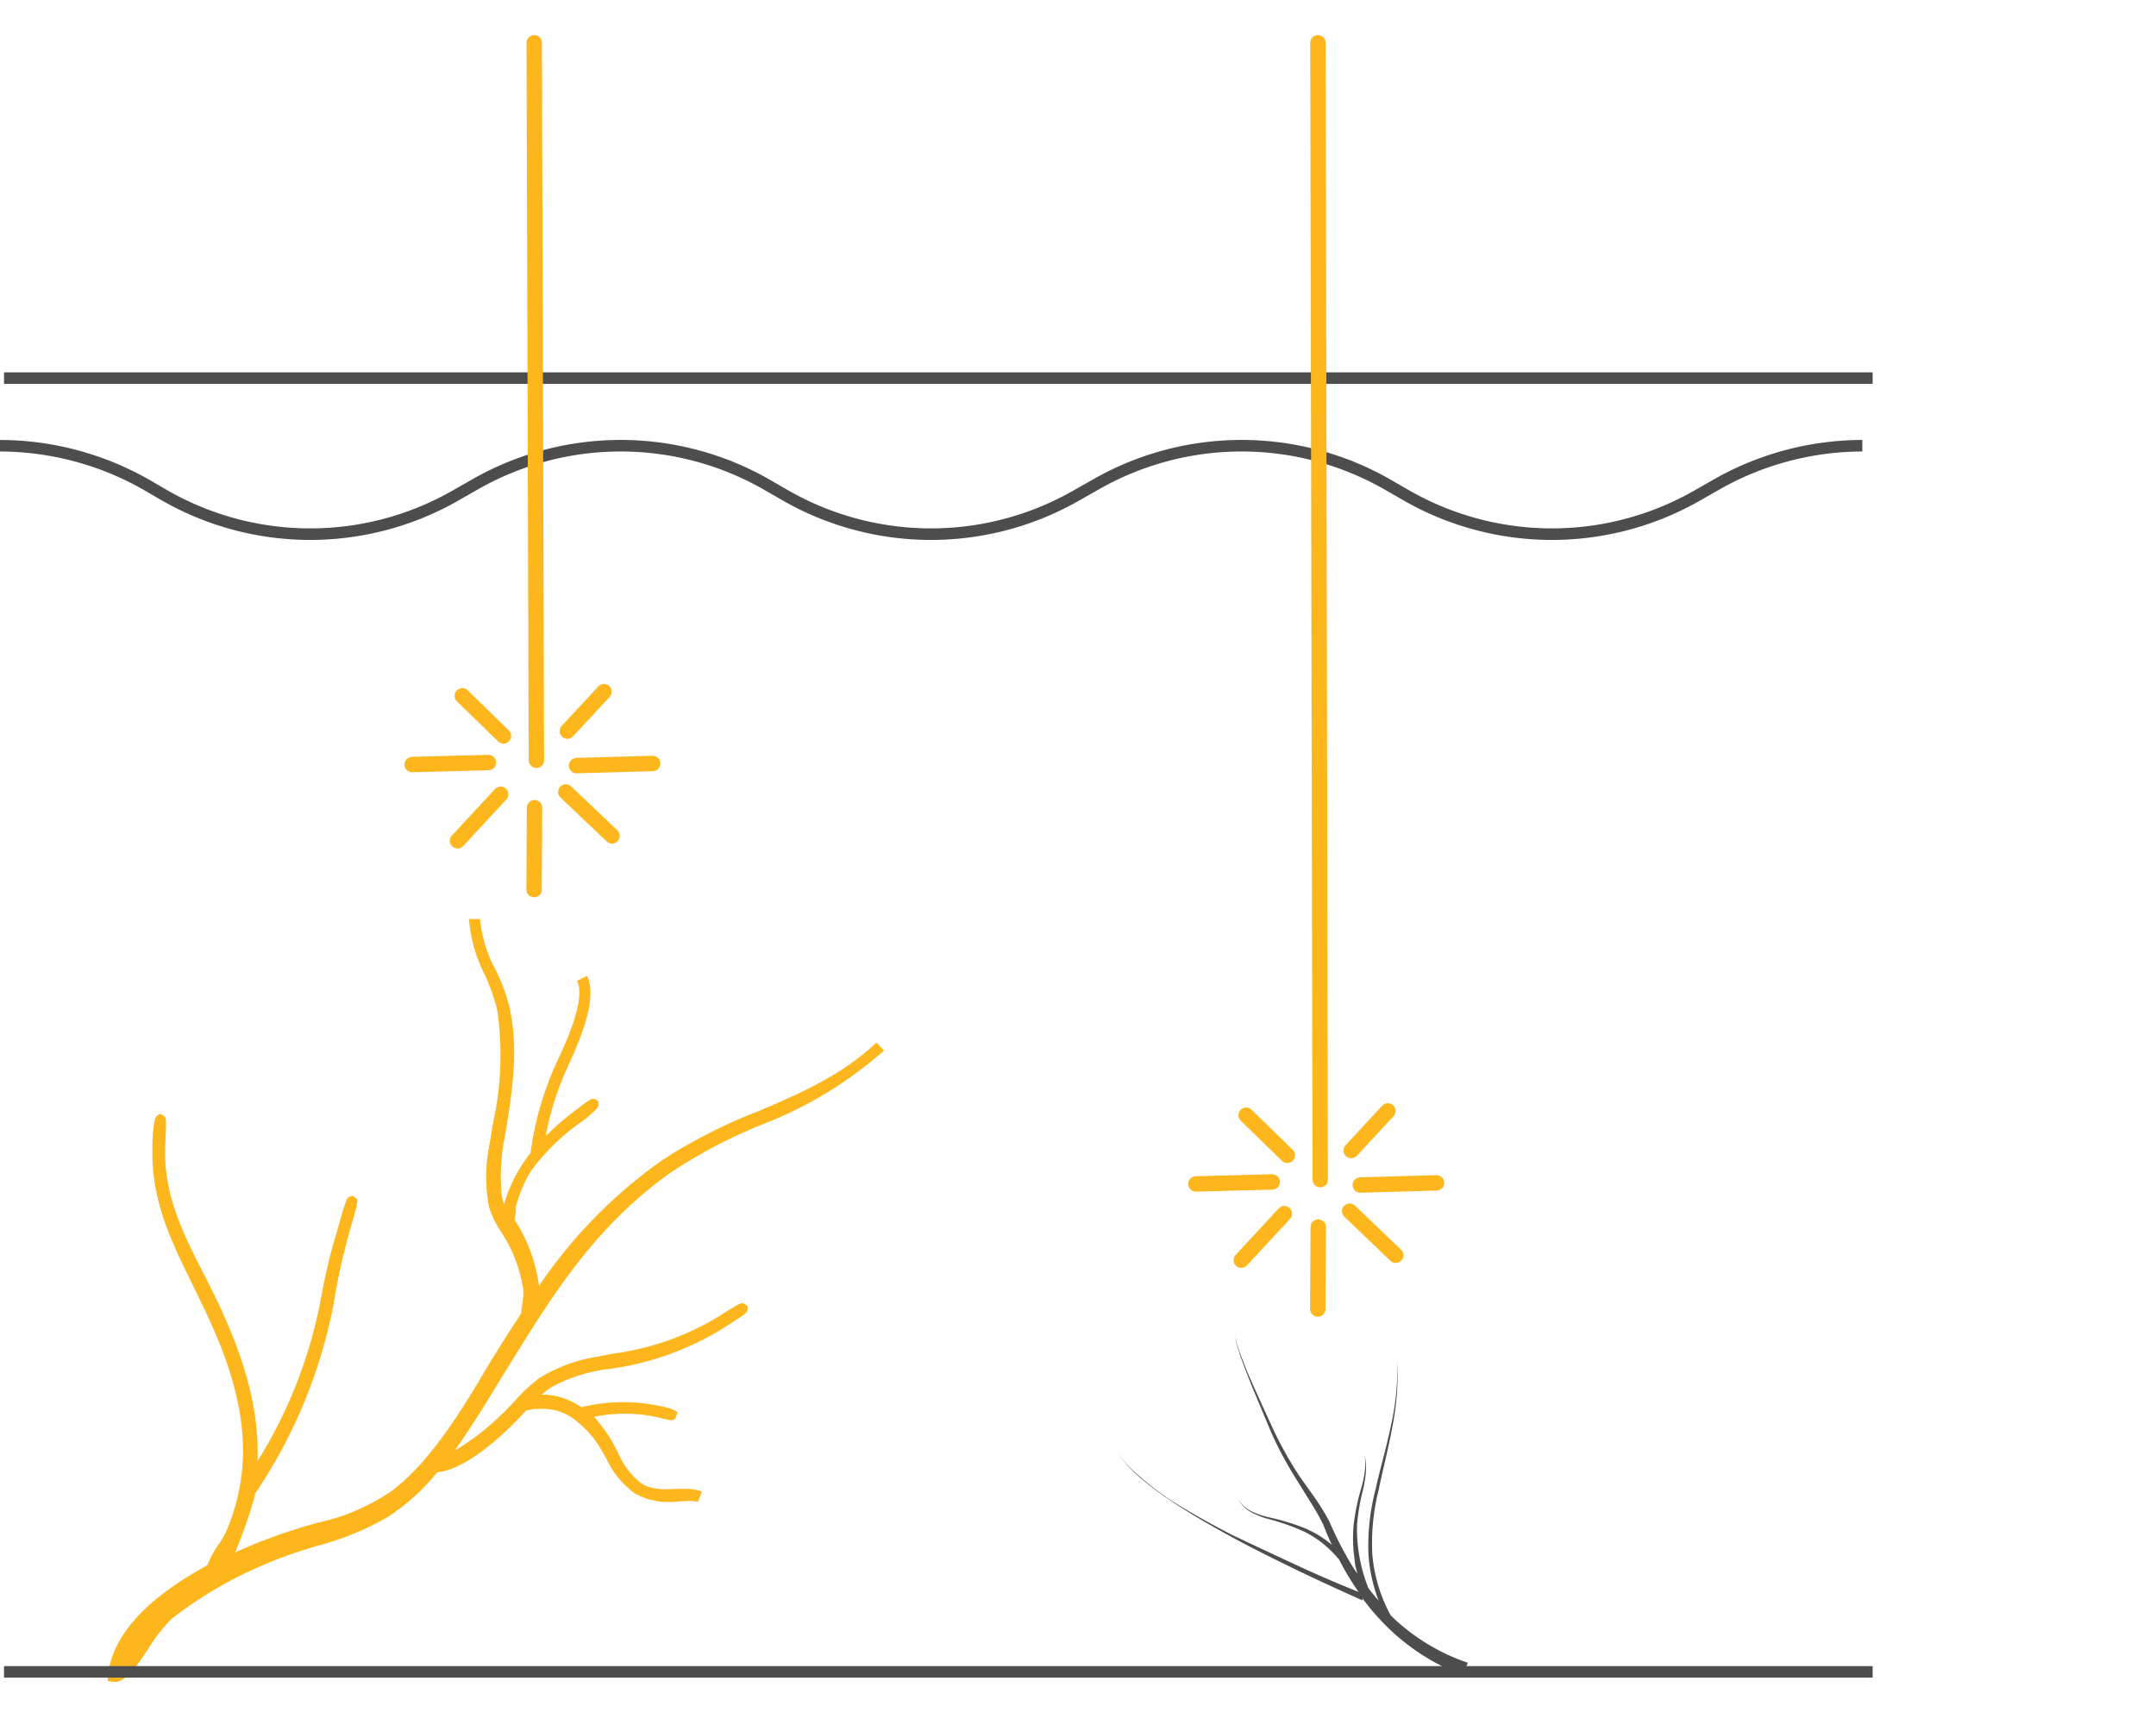 <svg id="Layer_1" data-name="Layer 1" xmlns="http://www.w3.org/2000/svg" viewBox="0 0 140 112"><defs><style>.cls-1,.cls-2{fill:none;stroke-miterlimit:10;}.cls-1{stroke:#4d4d4d;stroke-width:0.75px;}.cls-2{stroke:#fdb61c;stroke-linecap:round;}.cls-3{fill:#4d4d4d;}.cls-4{fill:#fdb61c;}</style></defs><title>Nordlys-06</title><line class="cls-1" x1="0.26" y1="24.55" x2="121.6" y2="24.55"/><path class="cls-1" d="M120.93,28.94a19.2,19.2,0,0,0-9.54,2.56l-1.07.61a19,19,0,0,1-19.09,0l-1.06-.61a19.07,19.07,0,0,0-19.09,0L70,32.11a19,19,0,0,1-19.09,0l-1.06-.61a19.07,19.07,0,0,0-19.09,0l-1.07.61a19,19,0,0,1-19.09,0L9.55,31.5A19.26,19.26,0,0,0,0,28.94"/><line class="cls-2" x1="34.69" y1="2.78" x2="34.83" y2="49.36"/><line class="cls-2" x1="39.22" y1="44.91" x2="36.84" y2="47.47"/><line class="cls-2" x1="32.51" y1="51.57" x2="29.71" y2="54.59"/><line class="cls-2" x1="31.71" y1="49.51" x2="26.76" y2="49.64"/><line class="cls-2" x1="42.38" y1="49.57" x2="37.44" y2="49.71"/><line class="cls-2" x1="34.71" y1="52.44" x2="34.68" y2="57.76"/><line class="cls-2" x1="36.74" y1="51.42" x2="39.74" y2="54.27"/><line class="cls-2" x1="30.02" y1="45.18" x2="32.69" y2="47.78"/><line class="cls-2" x1="85.58" y1="2.78" x2="85.73" y2="76.59"/><line class="cls-2" x1="90.12" y1="72.13" x2="87.74" y2="74.7"/><line class="cls-2" x1="83.4" y1="78.8" x2="80.6" y2="81.82"/><line class="cls-2" x1="82.61" y1="76.74" x2="77.66" y2="76.87"/><line class="cls-2" x1="93.28" y1="76.8" x2="88.33" y2="76.94"/><line class="cls-2" x1="85.6" y1="79.67" x2="85.57" y2="84.99"/><line class="cls-2" x1="87.64" y1="78.64" x2="90.63" y2="81.5"/><line class="cls-2" x1="80.92" y1="72.41" x2="83.59" y2="75.01"/><path class="cls-3" d="M89.53,96.71c.28-1.38.65-2.76.9-4.16a17.21,17.21,0,0,0,.3-4.24,17.07,17.07,0,0,1-.4,4.22c-.29,1.39-.69,2.75-1,4.14a14.45,14.45,0,0,0-.47,4.25,10.27,10.27,0,0,0,.66,3c-.23-.26-.45-.52-.66-.8A10.37,10.37,0,0,1,88.12,99a13.28,13.28,0,0,1,.38-2.24,8.47,8.47,0,0,0,.19-1.14,3.64,3.64,0,0,0-.08-1.14,3.64,3.64,0,0,1,0,1.14,7.12,7.12,0,0,1-.25,1.11A14.08,14.08,0,0,0,87.9,99a9.48,9.48,0,0,0,.07,2.32c0,.29.11.58.17.86l-.28-.42a23.45,23.45,0,0,1-1.55-3,16.45,16.45,0,0,0-.9-1.47l-1-1.4A25.12,25.12,0,0,1,82.77,93q-.72-1.55-1.41-3.09c-.23-.52-.45-1-.65-1.57a10.46,10.46,0,0,1-.53-1.61,10.17,10.17,0,0,0,.48,1.63c.19.53.4,1.06.61,1.59.42,1,.87,2.09,1.31,3.13a24.07,24.07,0,0,0,1.62,3l.9,1.45A16.17,16.17,0,0,1,85.93,99c.17.44.35.87.55,1.3a6.74,6.74,0,0,0-1.83-1.11,16.07,16.07,0,0,0-2.31-.69,4.9,4.9,0,0,1-1.13-.4,2,2,0,0,1-.84-.82,2,2,0,0,0,.82.87,5,5,0,0,0,1.12.46,14.71,14.71,0,0,1,2.26.78,6.56,6.56,0,0,1,1.91,1.35c.17.17.33.35.48.53a17.83,17.83,0,0,0,1.26,2.09q-2-.8-3.9-1.68-2.16-1-4.27-2c-1.4-.72-2.78-1.48-4.11-2.33A20.26,20.26,0,0,1,74,95.86a9.49,9.49,0,0,1-.86-.82,3.42,3.42,0,0,1-.65-1,3.6,3.6,0,0,0,.63,1,9.51,9.51,0,0,0,.84.84,21.9,21.9,0,0,0,1.89,1.44c1.31.89,2.68,1.68,4.07,2.44s2.81,1.46,4.23,2.15,2.86,1.34,4.32,2l0-.13c.28.37.56.73.87,1.07a14.16,14.16,0,0,0,5.67,3.93l.3-.82a13.31,13.31,0,0,1-5-3.07h0a10,10,0,0,1-1.2-4A14.16,14.16,0,0,1,89.53,96.71Z"/><path class="cls-4" d="M7,108.82c.29-2.63,2.46-5,6.46-7.19a6.22,6.22,0,0,1,.76-1.39,6.46,6.46,0,0,0,.4-.66,13.19,13.19,0,0,0,1.16-5.35c0-3.81-1.54-7.29-3-10.25l-.41-.84c-1.16-2.37-2.36-4.82-2.47-7.84,0,0-.08-2.65.32-2.88l.19-.11.19.12c.2.13.22.14.13,1.85-.16,3.21,1.16,5.81,2.44,8.32l.46.9c1.65,3.31,3.25,7.19,3.09,11.37a30.49,30.49,0,0,0,4.06-10.25c.2-1.07.5-2.68,1-4.31.71-2.53.73-2.54.93-2.61l.17-.07.15.1c.27.16.27.16-.38,2.4a41.5,41.5,0,0,0-1,4.61A33.23,33.23,0,0,1,16.55,97l0,.11a31.39,31.39,0,0,1-1.28,3.68,35.9,35.9,0,0,1,4.18-1.58c.4-.13.81-.24,1.21-.35a13.59,13.59,0,0,0,4.78-2.06c2.19-1.65,4-4.38,5.63-7.08,1-1.71,1.9-3.12,2.78-4.45q0-.26.06-.54a5,5,0,0,0,.07-1,9.45,9.45,0,0,0-.9-2.82c-.15-.31-.33-.59-.5-.87a5.93,5.93,0,0,1-.84-1.73,10.67,10.67,0,0,1,.06-4.09l.2-1.23a20.38,20.38,0,0,0,.3-7.34,12.16,12.16,0,0,0-.85-2.42,9.65,9.65,0,0,1-1-3.56l.72,0a8.64,8.64,0,0,0,1,3.28,11.44,11.44,0,0,1,.93,2.53c.55,2.59.24,4.94-.3,8.23a12.72,12.72,0,0,0-.22,3.9,2.38,2.38,0,0,0,.15.57,9.84,9.84,0,0,1,1.72-3.32,20.69,20.69,0,0,1,1.68-5.85c.58-1.23,1.94-4.12,1.34-5.32l.64-.33c.77,1.51-.57,4.42-1.29,6a18.44,18.44,0,0,0-1.38,4.4,18.44,18.44,0,0,1,2.06-1.77c.83-.64,1-.74,1.21-.58l.15.1v.19c0,.19,0,.23-.91,1A14,14,0,0,0,34.5,76a8.34,8.34,0,0,0-1,2.34c0,.08,0,.2,0,.33l-.09.54.23.35A10.35,10.35,0,0,1,35,83.49a31.65,31.65,0,0,1,8-8.16,33.59,33.59,0,0,1,6.14-3.14c2.82-1.2,5.48-2.34,7.77-4.5l.49.52A25.85,25.85,0,0,1,49.51,73a33,33,0,0,0-6,3.16c-5,3.58-7.68,8-10.8,13.05-.47.77-.95,1.56-1.45,2.36-.63,1-1.18,1.83-1.7,2.56l.05,0A15.48,15.48,0,0,0,32.4,92c.32-.29.62-.61.92-.92A11.18,11.18,0,0,1,35,89.49a10.05,10.05,0,0,1,3.72-1.39l1.09-.21a17.76,17.76,0,0,0,6.62-2.27c1.72-1.08,1.72-1.08,1.94-.94l.17.11V85c0,.23,0,.23-1.68,1.3a18.79,18.79,0,0,1-7.44,2.6A10.41,10.41,0,0,0,35.93,90a4.76,4.76,0,0,0-.76.55,4.42,4.42,0,0,1,2.38.69l.2.13a11.3,11.3,0,0,1,5-.1,4.85,4.85,0,0,1,1,.27l.25.17-.11.28c-.12.29-.19.28-1.32,0a10,10,0,0,0-4,0,9.32,9.32,0,0,1,1.39,2l.17.33a5,5,0,0,0,1.52,2,2.38,2.38,0,0,0,.39.2,4.24,4.24,0,0,0,1.7.15c.31,0,.61,0,.9,0a3,3,0,0,1,.93.17l-.25.68a1.92,1.92,0,0,0-.76-.05l-.36,0a4.74,4.74,0,0,1-.83.05,4.29,4.29,0,0,1-2-.48l-.18-.1a5.75,5.75,0,0,1-1.8-2.2l-.17-.3A6.86,6.86,0,0,0,37.08,92l-.32-.18a3.6,3.6,0,0,0-1.83-.34,2.33,2.33,0,0,0-.27,0,4,4,0,0,1-.48.09l-.41.43c-.77.82-3.38,3.42-5.38,3.59a13.78,13.78,0,0,1-3.23,2.92,18.55,18.55,0,0,1-4.57,1.86c-.89.27-1.8.55-2.68.91a26.85,26.85,0,0,0-6.75,3.81A10.35,10.35,0,0,0,9.66,107c-.83,1.25-1.54,2.33-2.34,2.19L7,109.15Z"/><path class="cls-4" d="M41.84,96.87a5.14,5.14,0,0,1-2.26-2.64,7.71,7.71,0,0,0-1.83-2.39,11.24,11.24,0,0,1,4.87-.16c1.21.27,1.23.24,0,0a11.46,11.46,0,0,0-5,.13A4.3,4.3,0,0,0,34.23,91a6.77,6.77,0,0,1,1.51-1.29,11.44,11.44,0,0,1,3.63-1.18A18.63,18.63,0,0,0,46.69,86c2-1.3,2-1.35,0-.07-2.7,1.68-5,2-7.83,2.54a9.73,9.73,0,0,0-3.59,1.33,26.16,26.16,0,0,0-2.58,2.46,15.57,15.57,0,0,1-2.85,2.13,5.13,5.13,0,0,1-1.16.36A38.72,38.72,0,0,0,31,91.35C34.83,85.16,37.5,80,43.32,75.84c4.42-3.17,9.82-4,13.86-7.89-4.09,3.87-9.49,4.58-13.94,7.67a32.9,32.9,0,0,0-8.57,9,8.57,8.57,0,0,0-1.42-4.83l-.32-.48a7.76,7.76,0,0,0,.19-1,8.75,8.75,0,0,1,1.07-2.45,14.85,14.85,0,0,1,3.49-3.57c1-.79,1.08-.94,0-.1a16.44,16.44,0,0,0-2.84,2.63,20,20,0,0,1,1.61-5.7c.68-1.47,2-4.33,1.3-5.66.67,1.34-.65,4.18-1.33,5.64a20.31,20.31,0,0,0-1.67,5.83,9.62,9.62,0,0,0-1.94,4.2,4.05,4.05,0,0,1-.63-1.52,13.3,13.3,0,0,1,.23-4c.5-3,.85-5.49.3-8.09-.46-2.13-1.79-3.5-2-5.87.13,2.39,1.44,3.79,1.87,5.94.57,2.83,0,5.43-.49,8.69a10.36,10.36,0,0,0-.07,4,13.51,13.51,0,0,0,1.32,2.54,10,10,0,0,1,.93,2.92,12.65,12.65,0,0,1-.14,1.73c-.94,1.42-1.86,2.92-2.82,4.52-1.53,2.53-3.43,5.44-5.73,7.18-2,1.47-4,1.83-6.09,2.46a35.53,35.53,0,0,0-5.06,2,28.57,28.57,0,0,0,1.75-4.7,33.28,33.28,0,0,0,5.07-12.14c.23-1.25.54-2.94,1-4.65.83-2.84.67-2.6-.18.38-.44,1.58-.74,3.12-1,4.28a32.5,32.5,0,0,1-4.92,11.69c.7-4.72-1.08-9.07-2.9-12.72C12,80.89,10.23,78,10.43,74.26c.16-3.2-.18-.62-.12,1,.12,3.3,1.6,5.94,2.85,8.53,1.46,3,3,6.51,3,10.41a13.3,13.3,0,0,1-1.2,5.5,13.23,13.23,0,0,0-1.17,2.14c-3.09,1.63-6.08,4-6.41,7,1,.17,2.32-3,3.55-4A27,27,0,0,1,17.77,101c2.39-1,4.87-1.29,7.2-2.75a13.9,13.9,0,0,0,3.25-3c1.75,0,4.26-2.4,5.29-3.48.17-.18.34-.36.5-.55a7.11,7.11,0,0,0,.9-.14,4.06,4.06,0,0,1,2,.38,6.47,6.47,0,0,1,2.55,2.82,5.74,5.74,0,0,0,2,2.47,4.08,4.08,0,0,0,1.83.43,9.27,9.27,0,0,0,1.15-.08,2.14,2.14,0,0,1,.92.07,3.06,3.06,0,0,0-.83-.15A8.43,8.43,0,0,1,41.84,96.87Z"/><line class="cls-1" x1="0.26" y1="108.55" x2="121.6" y2="108.55"/></svg>